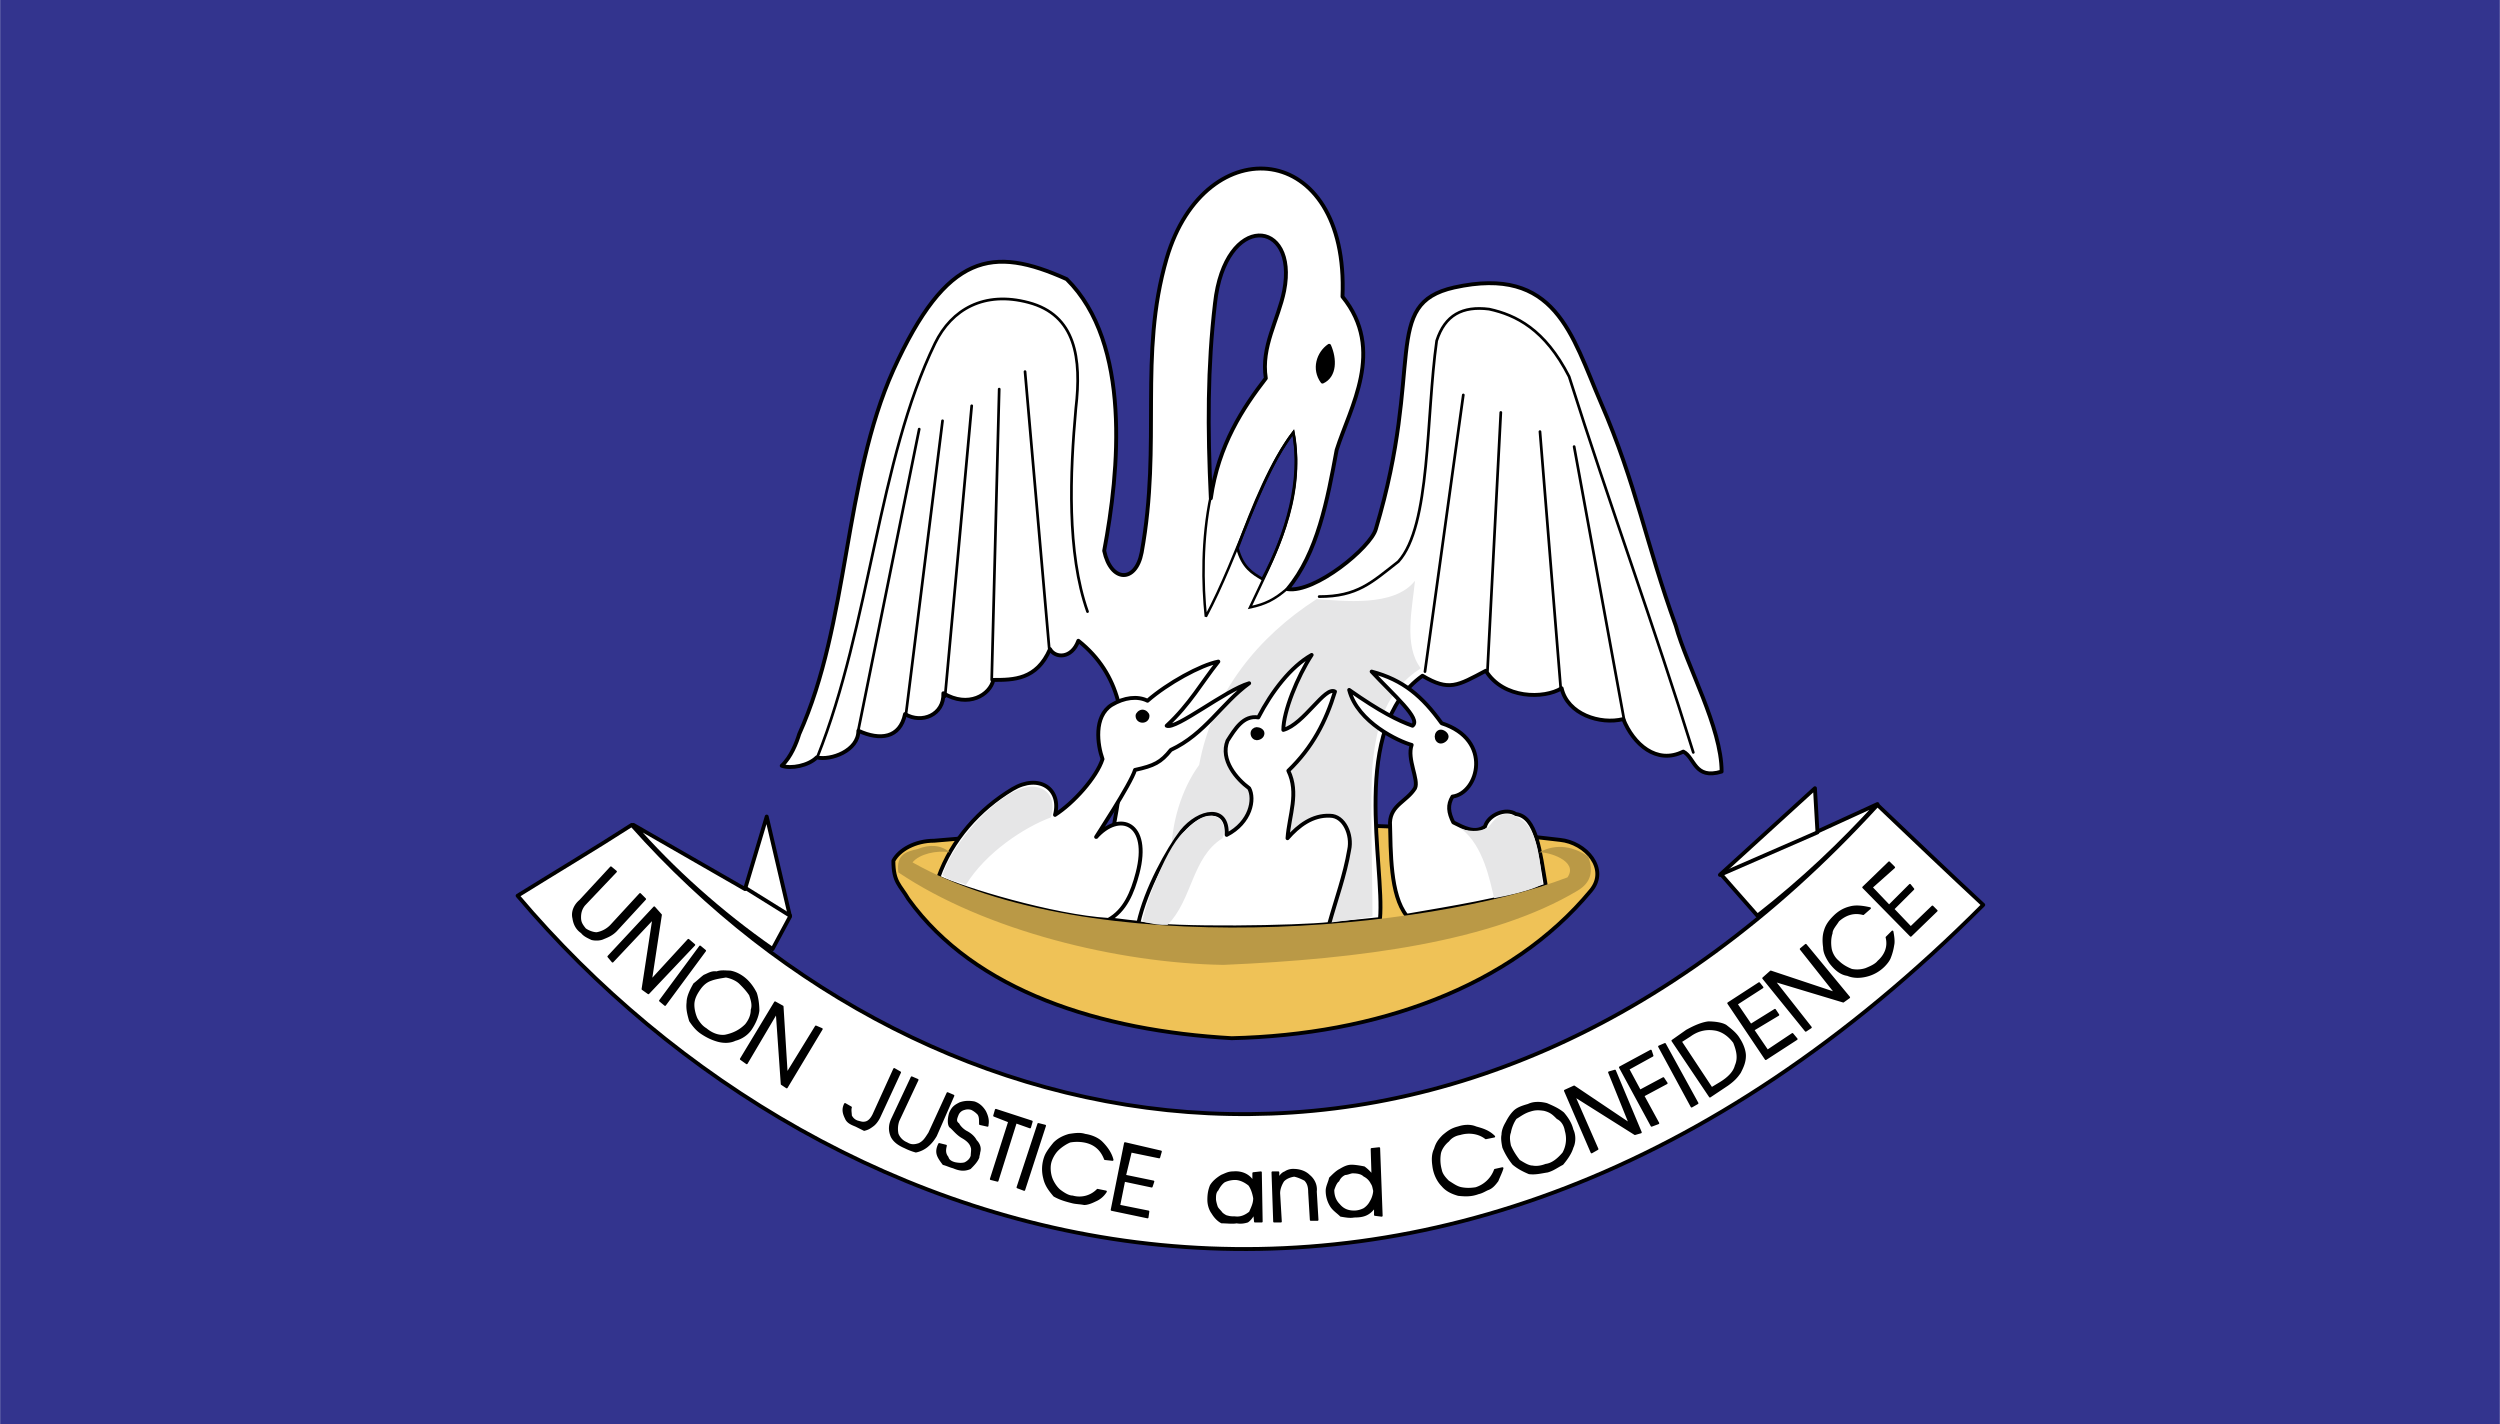 <svg xmlns="http://www.w3.org/2000/svg" width="2500" height="1424" viewBox="0 0 216 123.048"><path fill-rule="evenodd" clip-rule="evenodd" fill="#33348e" d="M0 0h216v123.048H0V0z"/><path d="M162.217 69.479c-3.168 3.457-6.408 6.553-10.369 9.648l-3.168-3.6 8.137-7.416.215 3.744 5.185-2.376zM54.72 71.28l9.647 5.544 1.872-6.265 2.016 8.641-1.512 2.808c-4.463-3.096-8.711-6.912-12.023-10.728z" fill-rule="evenodd" clip-rule="evenodd" fill="#fff" stroke="#000" stroke-width=".336" stroke-linecap="round" stroke-linejoin="round" stroke-miterlimit="2.613"/><path d="M157.031 71.928l-8.424 3.672M64.44 76.752l3.816 2.376" fill="none" stroke="#000" stroke-width=".336" stroke-linecap="round" stroke-linejoin="round" stroke-miterlimit="2.613"/><path d="M80.712 72.647c-1.656 0-3.024.793-3.528 1.729 0 1.872.576 2.088 1.296 3.312 5.76 7.991 16.632 11.375 27.936 12.023 12.457-.288 24.119-4.392 31.031-12.744 1.584-1.872-.432-4.176-2.664-4.392-17.424-2.087-36.143-1.512-54.071.072z" fill-rule="evenodd" clip-rule="evenodd" fill="#efc257" stroke="#000" stroke-width=".336" stroke-linecap="round" stroke-linejoin="round" stroke-miterlimit="2.613"/><path d="M115.488 38.88c1.152-3.672 4.248-8.64.504-13.248.576-13.608-11.88-14.616-15.192-3.312-2.448 8.424-.432 15.912-2.16 25.416-.504 2.664-2.664 2.592-3.24-.144 1.296-6.84 2.376-17.928-3.24-23.472-6.408-2.88-10.368-2.304-14.976 7.848-4.32 9.648-3.816 21.888-8.136 31.464-.216.721-.72 2.017-1.512 2.736.792.288 2.304 0 3.024-.72 1.224.288 3.6-.576 3.6-2.305 1.872.864 3.6.648 4.032-1.439 1.44.864 3.384.072 3.312-1.8 2.16 1.296 4.032.144 4.32-1.152 1.729 0 3.744 0 4.896-2.664.432.792 1.872.864 2.448-.72 7.344 5.832 2.016 16.344 2.016 23.976 5.976.864 13.032 1.296 24.048.072.432-4.68-2.664-16.488 3.672-21.024 2.305 1.368 3.023.864 5.473-.432 1.512 2.448 5.039 2.448 6.551 1.512.504 2.232 3.312 3.168 5.328 2.664.863 2.16 2.881 3.96 5.184 2.809 1.008.504.938 2.447 3.312 1.728 0-3.815-3.023-9.144-3.959-12.6-2.594-7.128-3.385-12.168-6.48-19.296-2.52-5.832-3.889-11.88-12.672-9.936-6.336 1.44-2.521 6.696-6.768 20.88-.434 1.584-5.258 5.544-7.633 5.185 2.592-3.098 3.455-7.706 4.248-12.026zm-10.872 4.176c.648-4.607 2.808-7.848 4.751-10.368-.431-2.736 1.08-5.04 1.584-7.56 1.225-6.264-5.111-6.84-5.975 1.08-.648 5.544-.648 10.8-.36 16.848z" fill-rule="evenodd" clip-rule="evenodd" fill="#fff" stroke="#000" stroke-width=".336" stroke-linecap="round" stroke-linejoin="round" stroke-miterlimit="2.613"/><path d="M109.08 50.04c-.864-.504-1.728-1.008-2.16-2.664 1.368-3.744 2.953-7.56 4.824-10.008.791 4.032-.576 8.784-2.664 12.672z" fill-rule="evenodd" clip-rule="evenodd" fill="#33348e" stroke="#000" stroke-width=".235" stroke-miterlimit="2.613"/><path d="M113.76 51.768c2.232.144 6.695.72 8.496-1.584-.215 2.304-1.008 5.616.504 7.56-3.023 1.944-3.816 4.824-4.176 8.352-.217 2.952 0 9.072 0 13.104-4.68.792-10.08 1.224-14.616.792-3.816-2.088-3.456-9.648-.36-13.896 1.152-6.264 5.112-11.088 10.152-14.328z" fill-rule="evenodd" clip-rule="evenodd" fill="#e6e6e7"/><path d="M113.977 51.552c3.311 0 4.535-1.224 6.84-3.024 2.809-3.096 2.375-12.456 3.312-19.08.719-2.232 2.23-3.024 4.535-2.736 2.305.504 4.824 1.728 6.912 5.832 3.527 11.16 7.344 21.528 10.729 32.472m-75.673.36C75.168 54 75.888 39.744 80.784 29.664c1.44-2.952 4.248-4.536 8.064-3.528 4.104 1.08 4.608 4.824 4.104 9.145-.504 5.616-.792 12.456 1.008 17.567m-19.8 10.224l5.256-25.992m-1.152 24.696l3.168-25.416m.216 23.832l2.304-25.128m1.728 23.688l.648-25.128m4.32 22.392L88.56 32.112m51.768 30.096l-4.32-23.616m-1.153 20.952l-1.799-22.248M128.52 57.96l1.152-22.32m-6.553 22.392l3.312-23.904" fill="none" stroke="#000" stroke-width=".235" stroke-linecap="round" stroke-linejoin="round" stroke-miterlimit="2.613"/><path d="M118.512 58.032c2.736.72 4.393 2.16 6.049 4.464 4.463 1.44 3.168 6.048.936 6.336-.432.72-.359 1.368.072 2.231.863.433 1.871 1.009 2.736.36.287-1.008 1.799-1.656 2.664-1.08 1.799.216 2.088 3.24 2.592 6.192-4.033 1.296-7.92 1.872-12.025 2.592-1.439-1.8-1.367-5.544-1.439-8.064.072-1.512 1.439-1.8 2.16-2.951.359-.721-.721-2.521-.287-3.744-1.08-.288-4.682-1.944-5.4-4.752 2.664 1.872 4.248 2.664 5.473 3.096.789-.576-1.658-2.664-3.531-4.68zm-5.184-1.44c-1.801 1.008-3.455 3.168-4.608 5.4-1.296-.216-2.016 1.008-2.664 2.016-.648 1.656.792 3.312 1.872 4.104.504.936.144 2.951-1.944 4.031.144-2.592-2.376-2.16-3.888-.287-1.152 1.512-3.096 4.968-3.744 7.92 3.024.575 13.896.359 16.488.071.576-2.088 1.369-4.248 1.729-6.407.287-1.297-.432-2.952-1.656-2.952-1.512-.072-2.736.863-3.672 1.943.145-2.016 1.008-3.888.072-5.832 2.088-2.016 3.24-4.248 4.031-6.84-.863-.504-2.664 2.809-4.463 3.312 0-1.583 1.223-4.607 2.447-6.479zm-8.064.576c-1.44 1.8-2.448 3.672-4.464 5.544.792.36 5.112-3.096 7.128-3.672-2.376 1.728-3.816 4.392-6.768 5.76-.864 1.08-1.44 1.368-3.096 1.729-.36 1.224-3.456 5.903-3.384 5.832 2.016-2.305 4.752-1.297 3.6 3.096-.432 1.656-1.08 3.24-2.52 4.032-4.752-.288-12.6-2.664-14.688-3.673 1.152-3.239 3.528-5.903 6.408-7.632 2.304-1.368 4.248 0 3.672 2.232 1.584-1.008 3.6-3.24 4.104-4.824-.432-1.224-.792-3.672.792-4.68 1.08-.648 2.232-.792 3.096-.36 1.728-1.512 4.608-3.096 6.12-3.384z" fill-rule="evenodd" clip-rule="evenodd" fill="#fff" stroke="#000" stroke-width=".336" stroke-linecap="round" stroke-linejoin="round" stroke-miterlimit="2.613"/><path d="M128.592 71.496c.504-.648 1.152-1.656 2.52-.864 1.873.792 1.945 4.176 2.16 5.76-.936.576-3.023 1.008-4.176 1.225-.359-1.512-.936-4.536-2.809-5.977 1.584.432 2.16-.144 2.305-.144zm-22.968.936c-2.664 1.656-2.592 5.328-4.752 7.488-.792 0-.936 0-2.16-.288.072-.936 2.16-6.984 3.888-7.992 1.872-2.161 3.672-.936 3.024.792zm-14.832-1.8c-2.304.864-5.616 3.024-7.344 5.832-.72-.359-1.512-.288-2.016-.864.864-2.735 4.608-7.056 7.2-7.56 1.152-.288 2.808.359 2.16 2.592z" fill-rule="evenodd" clip-rule="evenodd" fill="#e6e6e7"/><path d="M132.984 73.656c.719-.072 3.455.72 2.447 2.159-12.023 4.608-41.255 7.345-56.592-1.295.576-.721 2.088-1.08 3.24-.864-.792-.648-1.728-.72-2.808-.288-.936.216-1.872.432-1.656 2.016 7.488 5.04 19.008 7.848 28.08 7.992 11.88-.504 23.255-2.016 30.601-6.408 1.223-.72 1.367-1.728.936-2.952-1.152-.792-2.664-1.224-4.248-.36z" fill-rule="evenodd" clip-rule="evenodd" fill="#ba9946"/><path d="M114.84 29.88c.504 1.152.504 2.592-.576 3.096-.791-1.08-.36-2.448.576-3.096zm9.648 33.336c.215 0 .504.216.504.432 0 .217-.289.433-.504.433-.217 0-.359-.216-.359-.433 0-.216.142-.432.359-.432zM108.576 63c.217 0 .504.144.504.36 0 .287-.288.432-.504.432-.144 0-.359-.145-.359-.432-.001-.216.215-.36.359-.36zm-9.864-1.512c.216 0 .432.216.432.36 0 .288-.216.432-.432.432s-.432-.145-.432-.432c0-.144.216-.36.432-.36z" fill-rule="evenodd" clip-rule="evenodd" stroke="#000" stroke-width=".336" stroke-linecap="round" stroke-linejoin="round" stroke-miterlimit="2.613"/><path d="M104.616 42.84c-.792 3.744-.72 7.704-.432 10.44 2.808-5.256 4.752-12.312 7.56-15.912 1.08 5.904-1.729 10.8-3.744 15.12 1.367-.288 2.16-.72 3.168-1.583" fill="none" stroke="#000" stroke-width=".216" stroke-miterlimit="2.613"/><path d="M54.576 71.28c25.776 29.016 71.279 38.016 107.641-1.729 3.023 2.88 6.047 5.76 9.143 8.641-47.52 47.664-99.792 30.96-126.647-.793 3.239-2.015 6.623-4.031 9.863-6.119z" fill-rule="evenodd" clip-rule="evenodd" fill="#fff" stroke="#000" stroke-width=".336" stroke-linecap="round" stroke-linejoin="round" stroke-miterlimit="2.613"/><path d="M50.112 77.832l2.664-2.88.432.359-2.736 2.881c-.288.359-.36.72-.36 1.08 0 .432.144.647.432 1.008.288.216.72.359 1.008.359a2.267 2.267 0 0 0 1.224-.647l2.52-2.736.432.433-2.52 2.735c-.36.36-.72.504-1.08.648-.288.144-.72.144-1.008.071-.288-.144-.648-.287-.864-.575-.432-.288-.648-.721-.72-1.225-.144-.575.144-1.151.576-1.511zm2.808 5.256l-.36-.432 3.96-4.248.576.647-.864 5.688 3.24-3.528.504.432-3.96 4.177-.504-.36.936-6.12-3.528 3.744zm4.536 3.744l-.432-.36 3.456-4.68.432.36-3.456 4.68zm2.52-1.8c.288-.217.576-.504.864-.721.36-.144.648-.359 1.08-.287.36-.145.792-.072 1.152-.072.432.072.864.288 1.224.576.36.287.72.72 1.008 1.296.144.432.216 1.008.216 1.512-.072.576-.36 1.152-.648 1.584s-.792.792-1.368.937c-.432.216-1.008.216-1.512.071-.504-.144-.936-.359-1.368-.647s-.72-.648-1.008-1.08c-.144-.504-.288-1.008-.216-1.584 0-.505.288-1.081.576-1.585zm.504.36c-.36.504-.576.937-.576 1.44 0 .432.144.936.288 1.224.216.36.432.648.792.864.432.36 1.008.648 1.656.576.72-.145 1.296-.433 1.8-.937.288-.359.504-.792.504-1.296.144-.432 0-.864-.144-1.296-.288-.432-.576-.72-.864-1.008s-.792-.504-1.224-.576c-.432.072-.936.145-1.296.288-.432.144-.72.433-.936.721zm4.032 6.48l-.504-.36 2.952-4.896.648.359.36 5.832 2.52-4.104.504.216-3.023 5.04-.432-.288-.432-6.192-2.593 4.393zm10.944 4.464l1.8-3.96.504.288-1.8 3.888c-.144.288-.36.576-.576.721-.288.216-.433.287-.72.359l-.72-.359c-.36-.145-.72-.289-.864-.648-.216-.432-.288-.792-.072-1.225l.504.289c-.072.216 0 .504 0 .72.144.288.36.432.576.504.288.071.432.144.72.071.288-.072.504-.36.648-.648zm1.656.288l1.656-3.528.504.216-1.656 3.528a2.138 2.138 0 0 0-.072 1.152c.144.36.432.647.792.792.36.216.648.216 1.08.072.432-.217.576-.504.864-.937l1.584-3.456.504.216-1.512 3.456c-.216.36-.432.648-.792.937a2.244 2.244 0 0 1-.936.432 5 5 0 0 1-.936-.36c-.504-.216-.936-.504-1.152-.936-.216-.504-.216-1.008.072-1.584zM81.72 99c-.072.288-.145.647.144 1.008.072.288.36.433.648.504.36.072.648.072.864 0 .288-.144.504-.359.576-.647 0-.217.072-.576 0-.721-.072-.287-.288-.575-.792-.863-.504-.288-.792-.721-1.08-.937-.144-.216-.144-.647 0-1.151.216-.504.432-.648.864-.864.432-.145.792-.145 1.224-.072.432.144.72.433.936.792.216.432.288.792.216 1.152v.072l-.648-.145c0-.432 0-.648-.144-.864a1.988 1.988 0 0 0-.576-.432.996.996 0 0 0-.647 0 .823.823 0 0 0-.576.504c-.144.36-.216.576.072.792.072.145.288.432.648.648.432.216.72.504.864.792.216.216.432.575.288 1.008 0 .144-.072.288-.072.432-.144.36-.432.648-.72.937-.504.216-.936.144-1.44-.072-.288-.072-.576-.216-.864-.288-.216-.288-.432-.576-.504-.864s0-.576.144-.863l.575.142zm3.888 2.88l1.584-4.968-1.296-.504.144-.504 3.096 1.008-.145.504-1.224-.433-1.584 5.041-.575-.144zm2.88.935l-.576-.216 1.8-5.472.576.145-1.8 5.543zm1.8-2.807c.144-.432.504-.864.792-1.224.36-.36.792-.576 1.296-.721.504-.071.936-.144 1.368 0 .504.072 1.08.289 1.44.648.432.432.792.936.936 1.512l-.648-.071c-.36-.937-1.008-1.368-1.8-1.513a3.537 3.537 0 0 0-1.224 0c-.36.145-.792.433-1.08.721-.288.287-.576.792-.647 1.224-.072.432 0 .937.144 1.296.145.36.432.792.72 1.008.288.217.72.504 1.08.504a2.18 2.18 0 0 0 2.16-.576l.72.145a1.99 1.99 0 0 1-.936.792c-.288.144-.648.288-.936.288-.36-.072-.72-.072-1.008-.145-.576-.144-1.08-.287-1.584-.575-.36-.433-.72-.864-.864-1.513a3.086 3.086 0 0 1 .071-1.8zm5.76 4.536l1.152-5.76 3.096.72-.144.504-2.448-.504-.504 2.088 2.448.504-.144.433-2.376-.504-.432 2.159 2.521.505-.072.504-3.097-.649zm8.352-.864c0-.504.072-.864.216-1.224.216-.36.576-.648.937-.864.36-.144.576-.288 1.008-.288.792-.072 1.44.288 1.728.864v-.792l.648-.072.072 4.248h-.576l-.072-.72c-.144.288-.36.576-.576.72-.216.072-.576.145-.936.072-.36.072-.864 0-1.296 0-.288-.145-.576-.432-.792-.792-.217-.288-.361-.72-.361-1.152zm.576-.072c0 .144.072.432.144.647.072.216.288.36.432.576.072.072.36.288.504.288.216.072.432.072.648.072.504.071.936-.145 1.296-.433.144-.36.36-.72.36-1.224-.072-.432-.216-.864-.432-1.152-.36-.288-.792-.504-1.224-.504-.288 0-.648.072-.936.216-.216.145-.432.433-.576.72-.216.218-.216.506-.216.794zm5.112 1.944l-.145-4.248h.504v.648c.145-.36.361-.576.576-.648a1.22 1.22 0 0 1 .721-.216c.504 0 1.008.144 1.367.504.361.288.648.792.576 1.368l.145 2.448h-.576l-.145-2.376c0-.433-.07-.792-.359-1.08-.287-.145-.576-.288-.936-.36-.432.072-.721.216-.936.433-.145.216-.361.647-.361 1.08l.145 2.447h-.576zm4.537-2.664c0-.359.215-.72.287-1.08.287-.287.576-.576.863-.72.361-.216.648-.36 1.008-.36.289 0 .721.072 1.08.145.289.216.504.432.721.72l-.072-2.304.648-.072.217 5.832-.576-.072v-.72c-.504.72-1.008.864-1.801.864-.359.072-.721 0-1.152-.072-.287-.288-.648-.504-.863-.864a2.483 2.483 0 0 1-.36-1.297zm.574-.073c0 .505.145.937.504 1.297.361.432.793.576 1.297.576.287 0 .576-.072.863-.217.217-.144.434-.359.576-.647.145-.216.289-.648.289-.937-.072-.288-.072-.432-.217-.647a1.413 1.413 0 0 0-.648-.648c-.215-.216-.576-.288-1.008-.288-.143 0-.432.145-.646.145a1.113 1.113 0 0 0-.576.576c-.217.143-.362.575-.434.79zm8.641-2.087c-.072-.504-.072-1.008.145-1.439.145-.504.359-.792.719-1.152.434-.359.721-.576 1.297-.72.432-.144 1.008-.216 1.512 0 .504.144 1.08.288 1.584.792l-.719.145c-.648-.505-1.514-.576-2.232-.36-.432.071-.793.288-1.008.576-.361.288-.648.72-.721 1.079a3.3 3.3 0 0 0 .072 1.44c.072.433.432.792.648 1.008.359.216.719.504 1.15.576.361.072.793.072 1.225 0a2.577 2.577 0 0 0 1.656-1.584l.648-.144c-.072.287-.289.72-.432 1.08-.217.287-.434.575-.793.72-.215.071-.504.288-.863.36-.576.216-1.08.216-1.729.144-.504-.144-1.008-.36-1.367-.792-.433-.433-.72-1.081-.792-1.729zm6.049-1.584c-.072-.359-.145-.791-.072-1.08 0-.359.145-.72.359-1.08.145-.287.359-.647.648-.936.287-.288.721-.432 1.225-.576.432-.216 1.008-.216 1.584-.072.504.217 1.008.433 1.439.793.359.432.648.863.791 1.439.217.432.217 1.08 0 1.512-.143.504-.504 1.009-.863 1.44-.432.216-.791.504-1.297.647-.504.072-1.008.217-1.584.145-.504-.216-.936-.432-1.367-.792a5.9 5.9 0 0 1-.863-1.44zm.576-.144c.215.504.504.937.791 1.296.359.216.793.504 1.152.504.359.072.791 0 1.152-.144.576-.072 1.08-.504 1.512-1.009a2.518 2.518 0 0 0 .215-1.943c-.07-.432-.287-.864-.719-1.08-.359-.36-.576-.576-1.152-.72-.504-.072-.791-.072-1.225.071-.504.145-.863.433-1.223.648-.217.288-.434.792-.504 1.224-.144.361-.071.793.001 1.153zm7.558.288l-.504.288-2.303-5.328.791-.36 4.824 3.24-1.801-4.464.504-.144 2.232 5.327-.504.145-5.256-3.312 2.017 4.608zm4.68-2.016l-2.734-5.041 2.664-1.439.143.432-2.088 1.152 1.008 1.872 2.018-1.08.286.432-2.016 1.08 1.295 2.376-.576.216zm3.961-1.944l-.504.288-2.809-5.185.504-.216 2.809 5.113zm1.08-.576l-3.24-4.824 1.225-.864c.648-.359 1.295-.647 1.871-.72.504 0 1.152.072 1.512.288.361.288.865.648 1.152 1.152.289.432.504 1.008.504 1.439 0 .576-.215 1.008-.432 1.44-.287.432-.576.72-1.08 1.08l-1.512 1.009zM145.225 90l2.664 4.032.719-.433c.721-.432 1.225-.936 1.369-1.512.287-.647.143-1.296-.145-2.016-.432-.576-.936-.937-1.512-1.08-.721-.145-1.512-.072-2.305.504l-.79.505zm7.343 1.512l-3.24-4.823 2.664-1.729.287.36-2.23 1.439 1.223 1.8 2.088-1.296.289.433-2.16 1.296 1.225 1.8 2.158-1.44.361.433-2.665 1.727zm3.889-2.736l-.434.287-3.672-4.535.649-.576 5.615 1.872-3.023-3.816.432-.36 3.744 4.536-.504.36-5.977-1.8 3.17 4.032zm1.654-5.616c-.287-.433-.504-.864-.504-1.296-.072-.504-.072-1.008.072-1.44.145-.504.432-.864.793-1.224.359-.36.791-.648 1.367-.792.504-.145 1.08-.072 1.729.071l-.576.504c-.793-.216-1.512 0-2.16.576-.217.36-.576.721-.576 1.08-.145.433-.145.937-.072 1.368.072.36.289.792.648 1.08.359.36.793.576 1.152.72a2.42 2.42 0 0 0 1.225-.071c.359-.145.863-.36 1.078-.648.576-.504.938-1.224.721-2.088l.504-.504c.072.36.145.864.072 1.151a4.814 4.814 0 0 1-.287 1.08c-.072.217-.289.504-.504.721a3.21 3.21 0 0 1-1.514.863c-.576.145-1.15.145-1.654-.071-.576-.072-1.08-.504-1.514-1.08zm6.985-2.304l-4.104-4.177 2.232-2.159.432.432-1.943 1.728 1.512 1.584 1.799-1.8.289.36-1.729 1.728 1.512 1.584 1.873-1.8.359.36-2.232 2.16z" fill-rule="evenodd" clip-rule="evenodd" stroke="#000" stroke-width=".168" stroke-linecap="round" stroke-linejoin="round" stroke-miterlimit="2.613"/></svg>